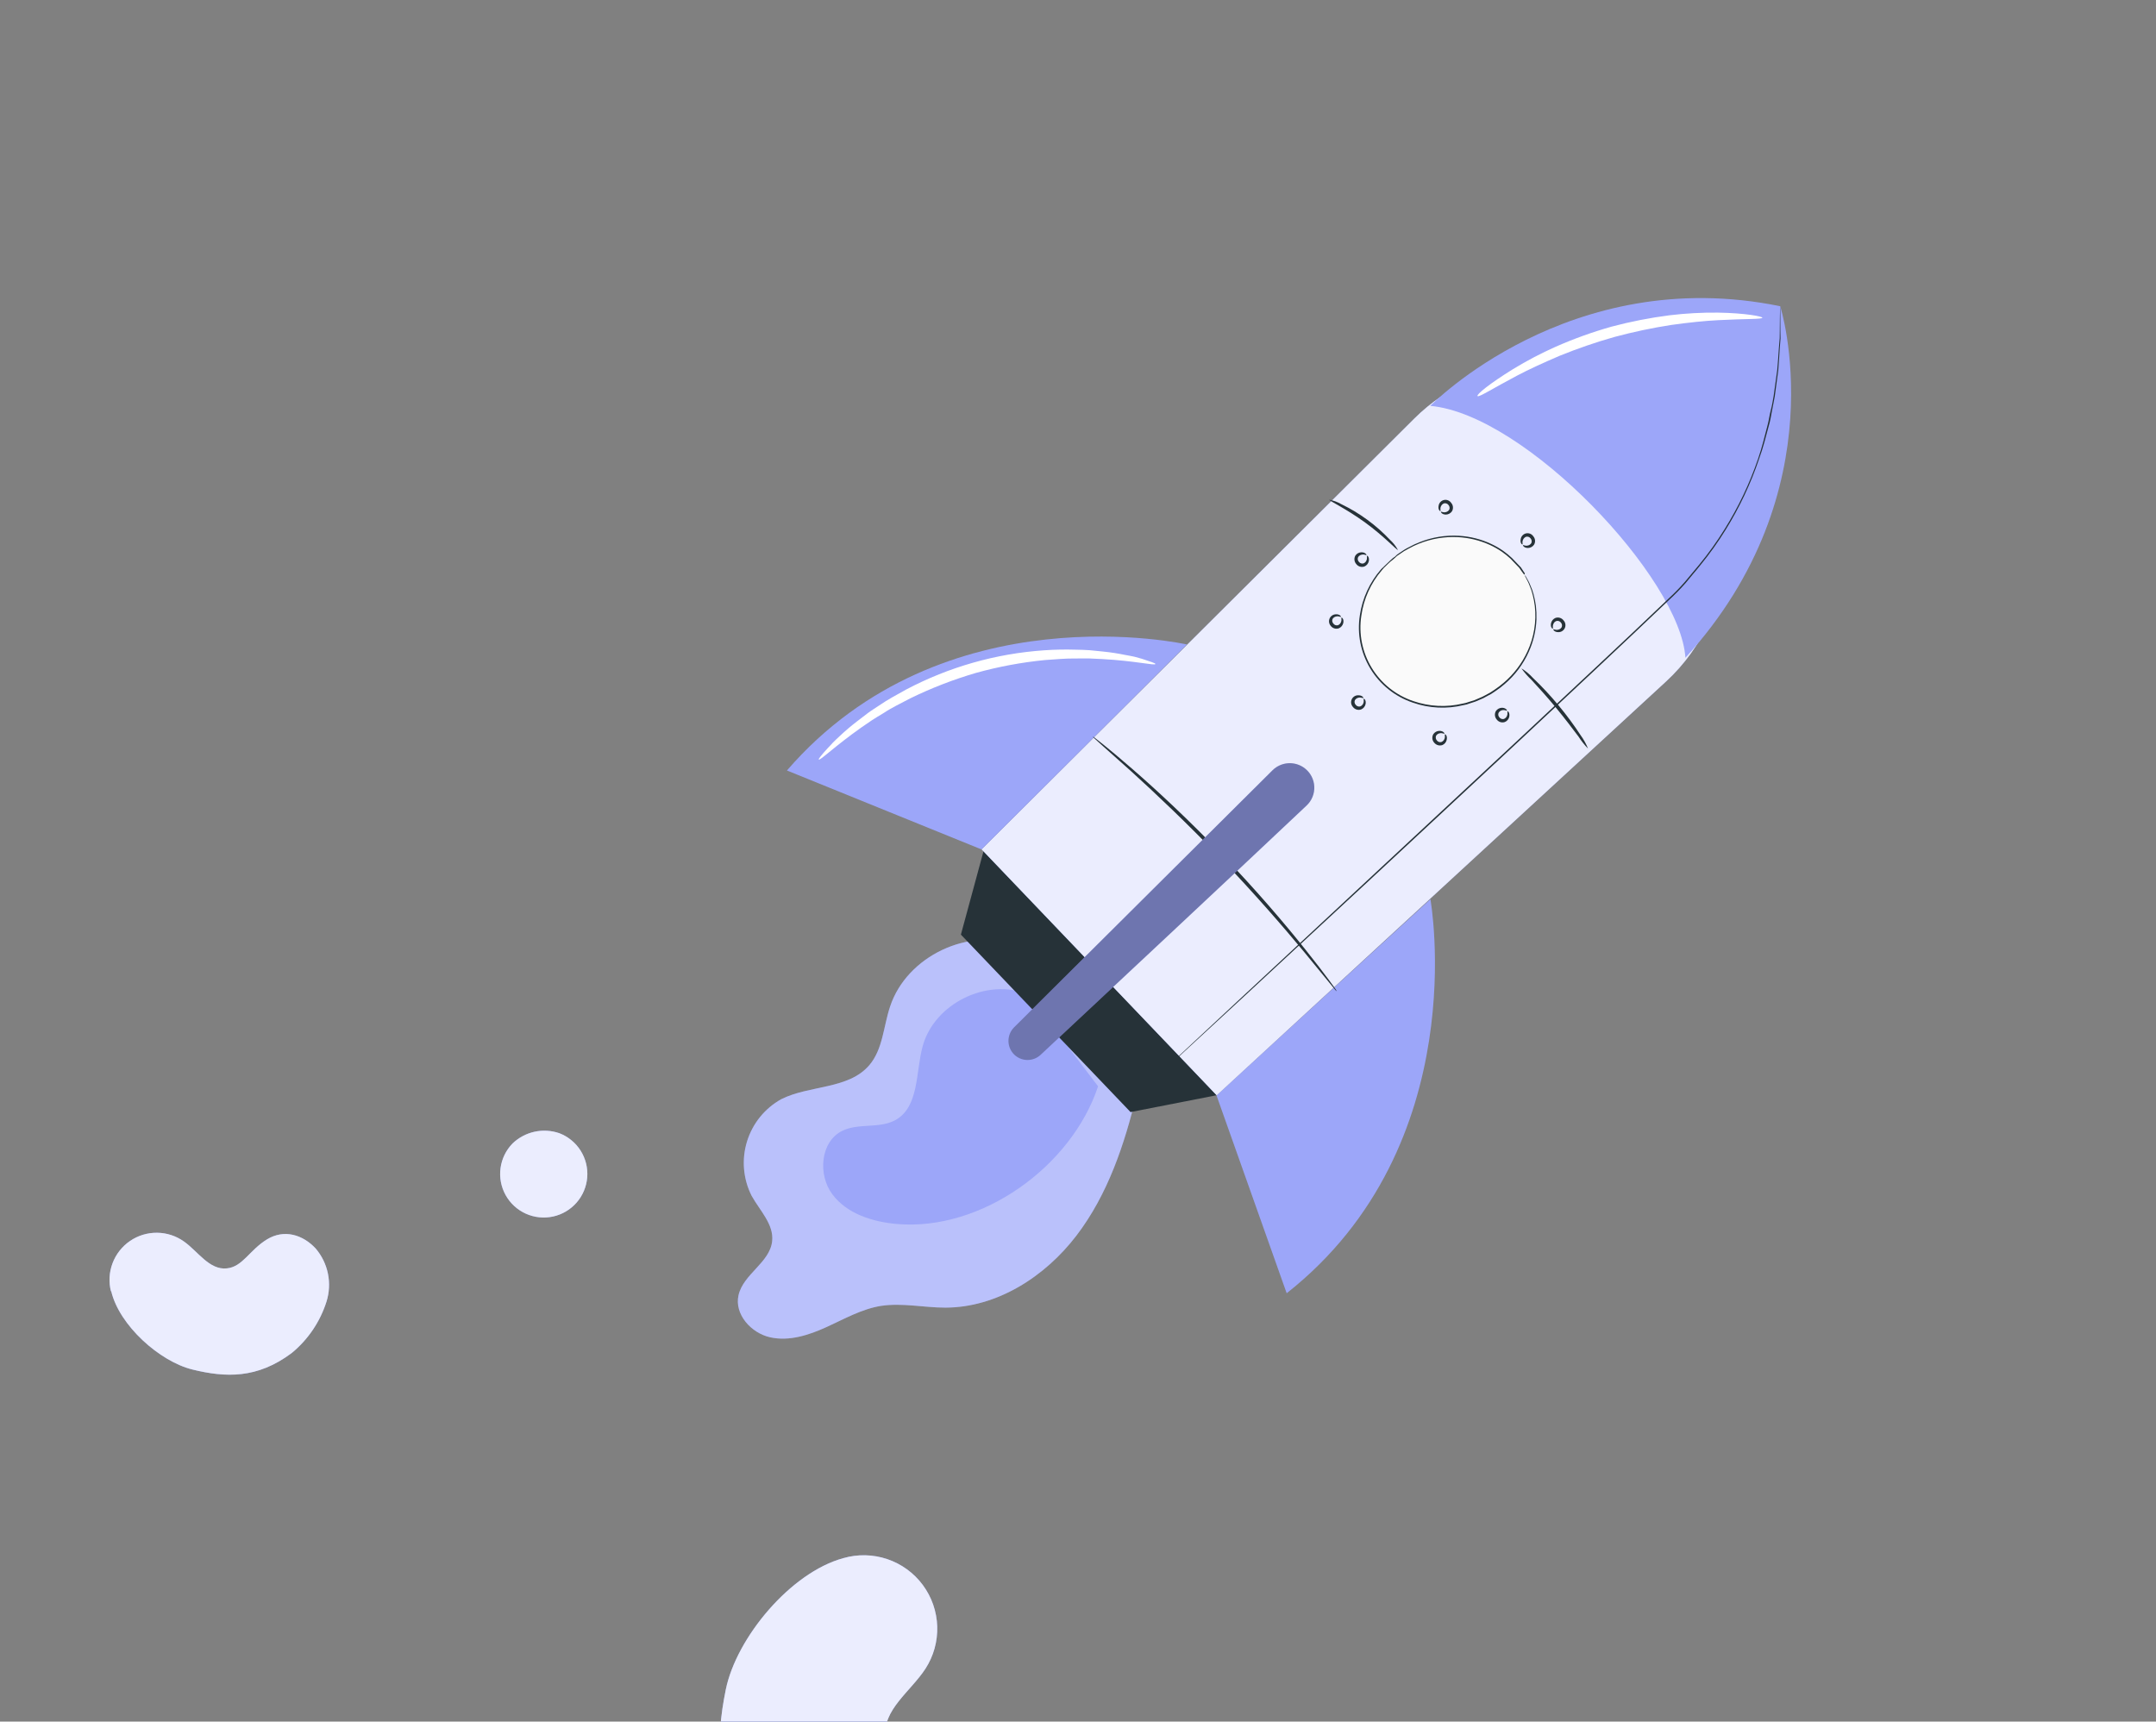<svg xmlns="http://www.w3.org/2000/svg" width="432" height="345" viewBox="0 0 432 345" fill="none"><rect x="0" y="0" width="432" height="345" fill="#808080" stroke="none"/><path d="M204.089 189.462C194.17 185.679 181.675 191.613 178.349 201.701C177.004 205.714 176.91 210.259 174.19 213.447C170.018 218.333 162.233 217.415 156.536 220.271C153.24 222.107 150.782 225.146 149.675 228.753C148.569 232.36 148.899 236.255 150.598 239.623C152.244 242.592 155.069 245.331 154.72 248.704C154.278 253.012 148.938 255.302 147.976 259.554C147.113 263.366 150.489 267.133 154.311 267.987C158.132 268.842 162.091 267.545 165.65 265.921C169.21 264.297 172.68 262.31 176.544 261.691C180.823 261.054 185.118 262.043 189.418 262.043C199.766 262.03 209.397 255.846 215.693 247.6C221.99 239.354 225.342 229.294 227.759 219.23" fill="#9CA6F9"></path><g opacity="0.3"><path d="M204.088 189.466C194.17 185.683 181.675 191.617 178.348 201.705C177.004 205.718 176.91 210.263 174.189 213.451C170.018 218.336 162.233 217.419 156.536 220.275C153.24 222.111 150.782 225.15 149.675 228.757C148.568 232.364 148.899 236.258 150.598 239.627C152.244 242.596 155.069 245.335 154.719 248.708C154.278 253.016 148.937 255.306 147.976 259.557C147.113 263.37 150.489 267.137 154.31 267.991C158.132 268.846 162.09 267.549 165.65 265.925C169.209 264.301 172.68 262.314 176.544 261.695C180.823 261.058 185.118 262.047 189.418 262.047C199.766 262.033 209.397 255.85 215.693 247.604C221.989 239.358 225.342 229.298 227.759 219.234" fill="white"></path></g><path d="M206.013 199.277C197.808 195.878 187.2 201.095 184.87 209.677C183.454 214.917 184.183 221.749 179.469 224.424C176.267 226.241 172.048 224.989 168.754 226.619C164.369 228.789 163.84 235.408 166.78 239.333C169.72 243.258 174.84 244.857 179.722 245.285C196.651 246.735 214.681 233.801 220.024 217.693" fill="#9CA6F9"></path><path d="M286.614 180.189C286.614 180.189 295.497 229.446 257.813 259.162L243.752 219.519L286.614 180.189Z" fill="#9CA6F9"></path><path d="M197.342 169.574L192.536 187.292L226.53 222.856L243.797 219.476L197.342 169.574Z" fill="#263238"></path><path d="M333.763 82.799C326.841 76.465 317.744 73.042 308.364 73.241C298.984 73.44 290.041 77.246 283.394 83.869L196.683 170.205L243.788 219.485L333.838 136.553C337.558 133.131 340.525 128.973 342.553 124.344C344.58 119.714 345.624 114.713 345.617 109.659C345.61 104.605 344.552 99.608 342.512 94.984C340.471 90.36 337.492 86.21 333.763 82.799Z" fill="#9CA6F9"></path><g opacity="0.8"><path d="M333.763 82.802C326.841 76.469 317.744 73.046 308.364 73.245C298.984 73.444 290.041 77.25 283.394 83.873L196.683 170.208L243.788 219.489L333.838 136.557C337.558 133.135 340.525 128.977 342.553 124.348C344.58 119.718 345.624 114.717 345.617 109.663C345.61 104.609 344.552 99.611 342.512 94.987C340.471 90.364 337.492 86.214 333.763 82.802Z" fill="white"></path></g><path d="M237.827 129.149C237.827 129.149 189.057 118.089 157.678 154.402L196.665 170.221L237.827 129.149Z" fill="#9CA6F9"></path><path d="M286.585 81.336C305.671 83.038 336.741 115.94 337.707 131.819C368.38 98.183 356.709 61.366 356.709 61.366C314.435 52.695 286.585 81.336 286.585 81.336Z" fill="#9CA6F9"></path><path d="M356.7 61.379L356.714 61.935C356.714 62.297 356.729 62.836 356.722 63.534L356.733 66.147L356.766 67.844L356.618 69.712C356.526 71.043 356.448 72.534 356.314 74.164L355.612 79.428C355.45 80.36 355.243 81.336 355.052 82.329C354.862 83.323 354.706 84.387 354.391 85.413C353.823 87.493 353.306 89.698 352.46 91.974C350.786 96.943 348.542 101.701 345.774 106.153C344.241 108.636 342.545 111.013 340.695 113.27C339.759 114.458 338.735 115.592 337.79 116.789C336.75 117.971 335.648 119.098 334.491 120.167C325.332 128.922 315.149 138.43 304.487 148.396C283.093 168.362 263.669 186.359 249.601 199.374C242.568 205.873 236.869 211.13 232.919 214.767C230.988 216.613 229.412 217.981 228.321 218.989C227.816 219.472 227.419 219.852 227.166 220.093C226.913 220.335 226.769 220.473 226.769 220.473C226.769 220.473 226.904 220.343 227.166 220.093C227.428 219.843 227.816 219.472 228.321 218.989C229.35 218.006 230.857 216.565 232.876 214.722C236.8 211.058 242.473 205.773 249.472 199.239C263.514 186.162 282.887 168.11 304.289 148.189C314.977 138.197 325.178 128.706 334.31 119.977C335.46 118.925 336.549 117.809 337.573 116.634C338.545 115.428 339.559 114.304 340.495 113.133C342.341 110.885 344.035 108.517 345.564 106.042C348.329 101.617 350.577 96.889 352.266 91.952C353.069 89.63 353.586 87.426 354.137 85.328C354.434 84.284 354.547 83.209 354.807 82.253C355.067 81.296 355.222 80.302 355.384 79.37L356.112 74.115C356.273 72.477 356.341 71.013 356.442 69.673L356.599 67.796L356.619 66.136L356.642 63.523L356.67 61.926L356.7 61.379Z" fill="#263238"></path><path d="M298.743 138.83C307.242 133.671 310.246 123.087 305.452 115.19C300.659 107.292 289.883 105.072 281.384 110.23C272.886 115.389 269.882 125.973 274.676 133.87C279.469 141.768 290.245 143.988 298.743 138.83Z" fill="#FAFAFA"></path><path d="M305.449 115.182C305.373 115.123 305.306 115.053 305.251 114.974L304.771 114.31L304.429 113.808L303.92 113.275L303.334 112.662C303.118 112.436 302.894 112.202 302.661 111.958C302.102 111.442 301.508 110.965 300.883 110.532C300.135 110.021 299.345 109.575 298.521 109.198C296.508 108.279 294.338 107.751 292.128 107.641C289.455 107.503 286.783 107.952 284.302 108.956C283.621 109.226 282.959 109.542 282.321 109.901C281.999 110.088 281.659 110.257 281.337 110.444L280.396 111.084L279.911 111.409L279.496 111.806C279.217 112.073 278.885 112.304 278.588 112.553C278.291 112.803 278.019 113.097 277.73 113.373L277.297 113.787L276.898 114.255C274.674 116.836 273.241 120.004 272.772 123.379C272.213 126.996 272.947 130.694 274.845 133.823C276.743 136.952 279.683 139.311 283.149 140.487C286.364 141.603 289.831 141.777 293.141 140.986L293.727 140.858L294.305 140.668L295.434 140.314L296.513 139.852L297.048 139.617L297.566 139.346L298.567 138.804C298.89 138.617 299.186 138.385 299.5 138.189C300.109 137.781 300.694 137.337 301.251 136.86C303.299 135.133 304.939 132.975 306.056 130.541C307.372 127.701 307.883 124.555 307.533 121.445C307.439 120.686 307.297 119.933 307.107 119.192C306.999 118.863 306.936 118.544 306.836 118.259L306.528 117.466L306.252 116.78L305.981 116.245L305.601 115.503C305.555 115.421 305.518 115.335 305.492 115.245L305.682 115.443L306.089 116.159L306.386 116.704L306.671 117.381L306.997 118.175L307.285 119.108C307.488 119.86 307.642 120.625 307.746 121.397C307.851 122.306 307.889 123.221 307.86 124.136C307.769 126.372 307.248 128.569 306.328 130.609C305.221 133.095 303.572 135.302 301.503 137.069C300.943 137.562 300.352 138.018 299.732 138.433C299.41 138.637 299.113 138.869 298.782 139.065C298.451 139.26 298.103 139.438 297.754 139.615L297.245 139.895L296.71 140.13L295.604 140.6L294.457 140.971L293.87 141.17L293.267 141.298C289.897 142.121 286.362 141.949 283.089 140.803C279.541 139.609 276.53 137.2 274.588 134C272.645 130.801 271.896 127.018 272.473 123.32C272.975 119.885 274.458 116.669 276.744 114.057L277.186 113.634L277.628 113.212C277.917 112.936 278.215 112.651 278.531 112.349C278.846 112.047 279.108 111.797 279.502 111.559L279.926 111.153L280.411 110.811C280.733 110.606 281.056 110.384 281.37 110.171C281.684 109.957 282.04 109.806 282.38 109.619C283.028 109.255 283.702 108.94 284.397 108.676C286.92 107.656 289.638 107.21 292.355 107.372C294.591 107.5 296.781 108.056 298.807 109.01C299.638 109.399 300.434 109.857 301.187 110.38C301.812 110.825 302.406 111.313 302.964 111.841C303.205 112.094 303.43 112.328 303.645 112.554L304.241 113.177L304.749 113.709L305.082 114.22L305.535 114.91L305.449 115.182Z" fill="#263238"></path><path d="M280.098 110.196C279.944 110.343 277.36 107.494 273.555 104.724C269.75 101.954 266.273 100.34 266.365 100.147C267.201 100.299 268.004 100.595 268.738 101.022C272.417 102.794 275.738 105.228 278.536 108.201C279.161 108.777 279.689 109.451 280.098 110.196Z" fill="#263238"></path><path d="M318.198 150.02C317.481 149.279 316.84 148.469 316.283 147.602C315.152 146.093 313.575 144.009 311.744 141.786C309.914 139.564 308.147 137.644 306.863 136.246C306.115 135.543 305.437 134.767 304.84 133.931C305.717 134.474 306.514 135.137 307.206 135.901C309.013 137.627 310.717 139.458 312.309 141.384C313.892 143.289 315.366 145.283 316.722 147.355C317.322 148.179 317.818 149.074 318.198 150.02Z" fill="#263238"></path><path d="M267.85 198.662C267.66 198.511 267.492 198.335 267.349 198.139L266.044 196.538L261.223 190.663C257.131 185.732 251.332 179.032 244.603 172.011C237.875 164.99 231.4 158.867 226.641 154.556L220.981 149.502L219.449 148.116C219.258 147.967 219.09 147.791 218.949 147.593C219.166 147.703 219.368 147.841 219.549 148.004L221.171 149.285C222.567 150.403 224.561 152.073 226.933 154.139C231.783 158.345 238.294 164.399 245.075 171.475C251.855 178.55 257.652 185.356 261.601 190.336C263.61 192.854 265.189 194.903 266.251 196.357L267.467 198.027C267.622 198.22 267.751 198.434 267.85 198.662Z" fill="#263238"></path><path d="M268.669 123.622C268.597 123.691 268.277 123.41 267.727 123.539C267.578 123.565 267.438 123.623 267.314 123.709C267.19 123.794 267.086 123.905 267.009 124.035C266.942 124.187 266.921 124.355 266.949 124.519C266.976 124.683 267.051 124.835 267.165 124.957C267.262 125.095 267.398 125.201 267.555 125.263C267.712 125.324 267.884 125.338 268.049 125.303C268.191 125.253 268.321 125.173 268.43 125.069C268.539 124.965 268.624 124.839 268.68 124.699C268.913 124.184 268.7 123.817 268.79 123.766C268.879 123.715 269.322 124.052 269.154 124.851C269.098 125.085 268.989 125.302 268.835 125.486C268.68 125.669 268.485 125.814 268.265 125.908C267.975 126.011 267.661 126.018 267.367 125.929C267.074 125.84 266.817 125.659 266.634 125.413C266.462 125.213 266.351 124.969 266.311 124.71C266.272 124.45 266.307 124.184 266.412 123.943C266.517 123.702 266.688 123.495 266.905 123.347C267.122 123.199 267.377 123.115 267.639 123.104C268.497 123.044 268.767 123.598 268.669 123.622Z" fill="#263238"></path><path d="M273.15 139.89C273.068 139.968 272.748 139.687 272.198 139.815C272.052 139.843 271.914 139.9 271.792 139.984C271.67 140.068 271.567 140.177 271.489 140.303C271.417 140.455 271.393 140.625 271.419 140.791C271.445 140.957 271.521 141.111 271.636 141.233C271.736 141.37 271.874 141.475 272.032 141.535C272.191 141.595 272.363 141.608 272.529 141.571C272.668 141.52 272.795 141.44 272.902 141.338C273.009 141.236 273.094 141.112 273.151 140.976C273.375 140.451 273.163 140.084 273.252 140.034C273.342 139.983 273.784 140.319 273.616 141.119C273.562 141.351 273.455 141.566 273.302 141.749C273.149 141.931 272.955 142.074 272.736 142.167C272.446 142.271 272.131 142.279 271.836 142.192C271.541 142.104 271.282 141.925 271.096 141.68C270.909 141.479 270.785 141.227 270.739 140.956C270.694 140.685 270.73 140.407 270.842 140.156C270.954 139.905 271.138 139.693 271.37 139.546C271.602 139.399 271.872 139.323 272.147 139.329C272.968 139.321 273.274 139.84 273.15 139.89Z" fill="#263238"></path><path d="M289.411 147.023C289.33 147.1 289.019 146.828 288.46 146.948C288.314 146.975 288.176 147.033 288.054 147.117C287.932 147.201 287.829 147.309 287.751 147.435C287.683 147.59 287.662 147.761 287.69 147.928C287.717 148.095 287.792 148.25 287.906 148.375C288.004 148.512 288.14 148.617 288.298 148.676C288.456 148.735 288.627 148.744 288.791 148.704C288.93 148.652 289.057 148.573 289.164 148.471C289.271 148.368 289.356 148.245 289.413 148.109C289.646 147.593 289.425 147.217 289.523 147.158C289.622 147.098 290.046 147.452 289.878 148.252C289.829 148.485 289.725 148.704 289.573 148.888C289.421 149.072 289.227 149.217 289.007 149.309C288.714 149.408 288.399 149.413 288.103 149.324C287.808 149.235 287.547 149.056 287.358 148.813C287.156 148.583 287.031 148.294 287.003 147.989C286.975 147.683 287.045 147.377 287.202 147.114C287.337 146.917 287.516 146.755 287.726 146.641C287.936 146.528 288.17 146.466 288.409 146.461C289.23 146.453 289.5 147.007 289.411 147.023Z" fill="#263238"></path><path d="M301.947 142.411C301.875 142.48 301.555 142.199 300.996 142.318C300.849 142.349 300.71 142.41 300.588 142.497C300.466 142.584 300.364 142.695 300.287 142.823C300.215 142.975 300.191 143.145 300.217 143.311C300.243 143.477 300.318 143.631 300.433 143.754C300.533 143.889 300.67 143.992 300.827 144.05C300.984 144.109 301.154 144.12 301.318 144.083C301.457 144.031 301.584 143.952 301.691 143.85C301.798 143.747 301.883 143.624 301.94 143.488C302.173 142.972 301.969 142.596 302.05 142.536C302.131 142.476 302.573 142.831 302.414 143.64C302.361 143.872 302.254 144.088 302.101 144.27C301.947 144.452 301.753 144.596 301.534 144.688C301.244 144.788 300.931 144.795 300.637 144.705C300.344 144.616 300.087 144.437 299.903 144.192C299.699 143.961 299.573 143.672 299.543 143.365C299.514 143.058 299.582 142.75 299.738 142.484C299.873 142.288 300.053 142.126 300.263 142.013C300.473 141.9 300.706 141.837 300.945 141.832C301.757 141.832 302.027 142.386 301.947 142.411Z" fill="#263238"></path><path d="M273.788 111.237C273.716 111.306 273.395 111.025 272.845 111.154C272.698 111.183 272.558 111.243 272.435 111.328C272.311 111.413 272.207 111.523 272.127 111.65C272.057 111.802 272.034 111.972 272.06 112.138C272.086 112.303 272.161 112.457 272.274 112.58C272.376 112.715 272.514 112.818 272.672 112.878C272.83 112.938 273.001 112.952 273.167 112.919C273.307 112.87 273.436 112.791 273.543 112.689C273.651 112.586 273.735 112.461 273.79 112.323C274.022 111.808 273.819 111.432 273.908 111.381C273.998 111.33 274.431 111.676 274.263 112.475C274.21 112.707 274.103 112.924 273.95 113.106C273.797 113.288 273.602 113.432 273.383 113.524C273.094 113.626 272.779 113.633 272.486 113.544C272.192 113.455 271.935 113.274 271.752 113.028C271.548 112.797 271.422 112.507 271.392 112.201C271.363 111.894 271.431 111.586 271.587 111.32C271.723 111.123 271.904 110.961 272.116 110.849C272.328 110.737 272.563 110.678 272.803 110.676C273.606 110.668 273.876 111.222 273.788 111.237Z" fill="#263238"></path><path d="M311.25 126.11C311.322 126.041 311.643 126.322 312.193 126.193C312.341 126.167 312.482 126.109 312.606 126.023C312.73 125.938 312.834 125.826 312.911 125.697C312.978 125.544 312.999 125.375 312.973 125.21C312.947 125.046 312.875 124.892 312.764 124.767C312.665 124.632 312.528 124.529 312.371 124.47C312.214 124.412 312.043 124.401 311.88 124.438C311.738 124.483 311.608 124.561 311.5 124.664C311.392 124.767 311.309 124.893 311.257 125.033C311.025 125.549 311.228 125.924 311.139 125.975C311.049 126.026 310.615 125.681 310.784 124.881C310.836 124.649 310.944 124.433 311.097 124.25C311.25 124.068 311.444 123.925 311.664 123.832C311.953 123.73 312.267 123.723 312.561 123.812C312.854 123.901 313.112 124.082 313.295 124.328C313.482 124.529 313.606 124.781 313.651 125.052C313.697 125.323 313.661 125.602 313.549 125.852C313.437 126.103 313.253 126.316 313.021 126.463C312.789 126.61 312.519 126.685 312.244 126.68C311.423 126.688 311.162 126.126 311.25 126.11Z" fill="#263238"></path><path d="M305.177 109.241C305.249 109.172 305.569 109.453 306.12 109.324C306.267 109.295 306.406 109.235 306.53 109.15C306.653 109.065 306.758 108.955 306.837 108.828C306.903 108.673 306.924 108.502 306.896 108.336C306.869 108.169 306.795 108.014 306.682 107.889C306.582 107.754 306.446 107.651 306.289 107.592C306.132 107.534 305.961 107.522 305.798 107.56C305.659 107.611 305.532 107.69 305.425 107.793C305.318 107.895 305.233 108.018 305.175 108.155C304.934 108.679 305.155 109.055 305.065 109.106C304.976 109.157 304.533 108.82 304.71 108.012C304.756 107.739 304.882 107.486 305.072 107.286C305.263 107.085 305.509 106.947 305.779 106.887C306.049 106.828 306.331 106.85 306.588 106.952C306.845 107.054 307.065 107.231 307.221 107.459C307.424 107.689 307.548 107.978 307.576 108.283C307.604 108.589 307.534 108.895 307.377 109.158C307.242 109.354 307.062 109.516 306.852 109.629C306.643 109.743 306.409 109.805 306.171 109.811C305.349 109.819 305.079 109.265 305.177 109.241Z" fill="#263238"></path><path d="M288.729 102.549C288.801 102.48 289.121 102.761 289.672 102.632C289.819 102.603 289.958 102.544 290.082 102.459C290.205 102.373 290.31 102.264 290.389 102.137C290.455 101.981 290.476 101.811 290.448 101.644C290.421 101.478 290.347 101.323 290.234 101.197C290.135 101.062 289.998 100.959 289.841 100.901C289.684 100.842 289.513 100.831 289.35 100.868C289.211 100.92 289.084 100.999 288.977 101.101C288.87 101.204 288.785 101.327 288.727 101.463C288.495 101.979 288.707 102.363 288.617 102.414C288.528 102.465 288.094 102.12 288.262 101.32C288.308 101.048 288.434 100.795 288.624 100.594C288.815 100.394 289.061 100.255 289.331 100.196C289.601 100.136 289.883 100.159 290.14 100.261C290.397 100.363 290.617 100.539 290.773 100.768C290.976 100.998 291.1 101.287 291.128 101.592C291.156 101.897 291.086 102.203 290.929 102.467C290.794 102.663 290.614 102.824 290.404 102.938C290.195 103.051 289.961 103.113 289.723 103.119C288.901 103.127 288.64 102.565 288.729 102.549Z" fill="#263238"></path><path d="M254.979 154.357L203.188 205.881C202.471 206.599 202.067 207.571 202.066 208.586C202.065 209.6 202.466 210.574 203.181 211.294C203.878 211.991 204.818 212.393 205.804 212.415C206.791 212.437 207.748 212.078 208.476 211.413C218.091 202.43 250.426 172.195 261.822 161.407C262.335 160.92 262.737 160.327 263 159.67C263.263 159.012 263.38 158.306 263.344 157.598C263.308 156.891 263.12 156.2 262.791 155.573C262.463 154.946 262.003 154.397 261.442 153.964C260.5 153.236 259.325 152.875 258.137 152.947C256.948 153.019 255.826 153.52 254.979 154.357Z" fill="#9CA6F9"></path><g opacity="0.3"><path d="M254.979 154.357L203.188 205.881C202.471 206.599 202.067 207.571 202.066 208.586C202.065 209.6 202.466 210.574 203.181 211.294C203.878 211.991 204.818 212.393 205.804 212.415C206.791 212.437 207.748 212.078 208.476 211.413C218.091 202.43 250.426 172.195 261.822 161.407C262.335 160.92 262.737 160.327 263 159.67C263.263 159.012 263.38 158.306 263.344 157.598C263.308 156.891 263.12 156.2 262.791 155.573C262.463 154.946 262.003 154.397 261.442 153.964C260.5 153.236 259.325 152.875 258.137 152.947C256.948 153.019 255.826 153.52 254.979 154.357Z" fill="black"></path></g><path d="M353.125 63.67C353.091 63.996 349.721 63.867 344.302 64.159C341.597 64.293 338.394 64.626 334.859 65.12C331.03 65.714 327.237 66.515 323.495 67.522C319.771 68.576 316.109 69.834 312.523 71.291C309.251 72.692 306.307 74.038 303.912 75.308C299.114 77.84 296.282 79.683 296.051 79.369C295.819 79.055 298.446 76.889 303.147 73.984C305.906 72.299 308.772 70.795 311.725 69.481C315.354 67.882 319.09 66.539 322.906 65.46C326.73 64.443 330.617 63.682 334.541 63.18C337.753 62.793 340.987 62.615 344.221 62.648C349.817 62.739 353.148 63.423 353.125 63.67Z" fill="white"></path><path d="M231.515 133.063C231.427 133.423 227.458 132.433 220.862 132.072L218.296 131.953C217.396 131.915 216.468 131.973 215.505 131.96C213.573 131.925 211.52 132.126 209.362 132.272C204.695 132.731 200.076 133.593 195.557 134.847C191.051 136.166 186.665 137.862 182.445 139.92C180.542 140.927 178.659 141.812 177.072 142.88C176.248 143.391 175.435 143.84 174.69 144.345C173.946 144.849 173.247 145.327 172.601 145.772C167.227 149.562 164.318 152.463 164.059 152.21C163.955 152.102 164.591 151.304 165.859 149.92C166.202 149.592 166.538 149.184 166.926 148.778C167.315 148.372 167.784 147.959 168.262 147.502C169.357 146.468 170.505 145.492 171.701 144.577C172.366 144.063 173.066 143.531 173.794 142.973C174.522 142.416 175.345 141.922 176.152 141.376C177.785 140.247 179.644 139.247 181.584 138.17C190.147 133.651 199.561 130.976 209.221 130.317C211.32 130.171 213.425 130.13 215.528 130.195C216.507 130.226 217.469 130.221 218.377 130.303L220.993 130.565C222.494 130.714 223.987 130.942 225.463 131.249C226.114 131.37 226.73 131.472 227.283 131.599L228.784 132.013C230.607 132.601 231.544 132.914 231.515 133.063Z" fill="white"></path><path d="M22.229 258.784C21.757 256.912 21.87 254.94 22.554 253.135C23.237 251.33 24.458 249.777 26.051 248.687C27.645 247.597 29.534 247.022 31.464 247.039C33.394 247.057 35.273 247.665 36.846 248.783C39.697 250.79 41.952 254.558 45.457 254.178C48.616 253.87 49.98 250.528 53.463 248.39C56.946 246.253 60.681 247.432 63.258 250.201C64.489 251.648 65.333 253.383 65.711 255.244C66.089 257.106 65.989 259.033 65.42 260.845C64.145 264.864 61.738 268.431 58.486 271.116C51.552 276.345 45.175 276.069 38.571 274.454C31.968 272.839 23.868 265.575 22.283 258.732" fill="#9CA6F9"></path><g opacity="0.8"><path d="M22.229 258.78C21.757 256.908 21.87 254.936 22.554 253.131C23.237 251.326 24.458 249.773 26.051 248.683C27.644 247.593 29.533 247.018 31.464 247.035C33.394 247.053 35.273 247.661 36.846 248.779C39.697 250.786 41.952 254.554 45.457 254.174C48.616 253.866 49.98 250.524 53.463 248.386C56.946 246.249 60.681 247.428 63.258 250.197C64.489 251.644 65.332 253.379 65.71 255.24C66.088 257.102 65.988 259.029 65.419 260.841C64.145 264.86 61.737 268.427 58.486 271.112C51.552 276.341 45.174 276.065 38.571 274.45C31.968 272.835 23.868 265.571 22.283 258.728" fill="white"></path></g><path d="M168.984 312.241C171.869 311.408 174.94 311.477 177.785 312.438C180.63 313.399 183.113 315.207 184.902 317.619C186.691 320.03 187.7 322.932 187.794 325.933C187.887 328.935 187.062 331.893 185.427 334.412C182.454 338.98 176.737 342.718 177.462 348.121C178.129 353.027 183.444 354.957 186.998 360.264C190.551 365.572 188.934 371.468 184.752 375.656C180.569 379.844 174.007 381.109 168.274 379.664C161.929 377.916 156.222 374.379 151.834 369.474C143.26 358.968 143.309 348.992 145.424 338.595C147.539 328.197 158.403 315.119 168.984 312.241Z" fill="#9CA6F9"></path><g opacity="0.8"><path d="M168.984 312.245C171.869 311.412 174.94 311.481 177.785 312.442C180.629 313.403 183.113 315.21 184.902 317.622C186.69 320.034 187.699 322.935 187.793 325.937C187.887 328.938 187.061 331.897 185.427 334.416C182.454 338.984 176.737 342.722 177.462 348.125C178.128 353.031 183.444 354.961 186.997 360.268C190.551 365.576 188.934 371.472 184.752 375.66C180.569 379.848 174.007 381.113 168.274 379.668C161.929 377.92 156.222 374.383 151.834 369.478C143.26 358.972 143.308 348.996 145.424 338.598C147.539 328.201 158.403 315.123 168.984 312.245Z" fill="white"></path></g><path d="M112.077 227.089C110.477 226.536 108.757 226.434 107.103 226.796C105.45 227.157 103.929 227.968 102.706 229.138C101.391 230.482 100.544 232.215 100.292 234.079C100.04 235.942 100.396 237.838 101.307 239.483C102.218 241.128 103.636 242.436 105.35 243.211C107.063 243.986 108.981 244.188 110.818 243.786C112.656 243.385 114.314 242.401 115.548 240.981C116.782 239.561 117.524 237.782 117.666 235.906C117.807 234.031 117.339 232.16 116.332 230.571C115.325 228.983 113.833 227.762 112.077 227.089Z" fill="#9CA6F9"></path><g opacity="0.8"><path d="M112.077 227.089C110.477 226.536 108.757 226.434 107.103 226.796C105.45 227.157 103.929 227.968 102.706 229.138C101.391 230.482 100.544 232.215 100.292 234.079C100.04 235.942 100.396 237.838 101.307 239.483C102.218 241.128 103.636 242.436 105.35 243.211C107.063 243.986 108.981 244.188 110.818 243.786C112.656 243.385 114.314 242.401 115.548 240.981C116.782 239.561 117.524 237.782 117.666 235.906C117.807 234.031 117.339 232.16 116.332 230.571C115.325 228.983 113.833 227.762 112.077 227.089Z" fill="white"></path></g></svg>